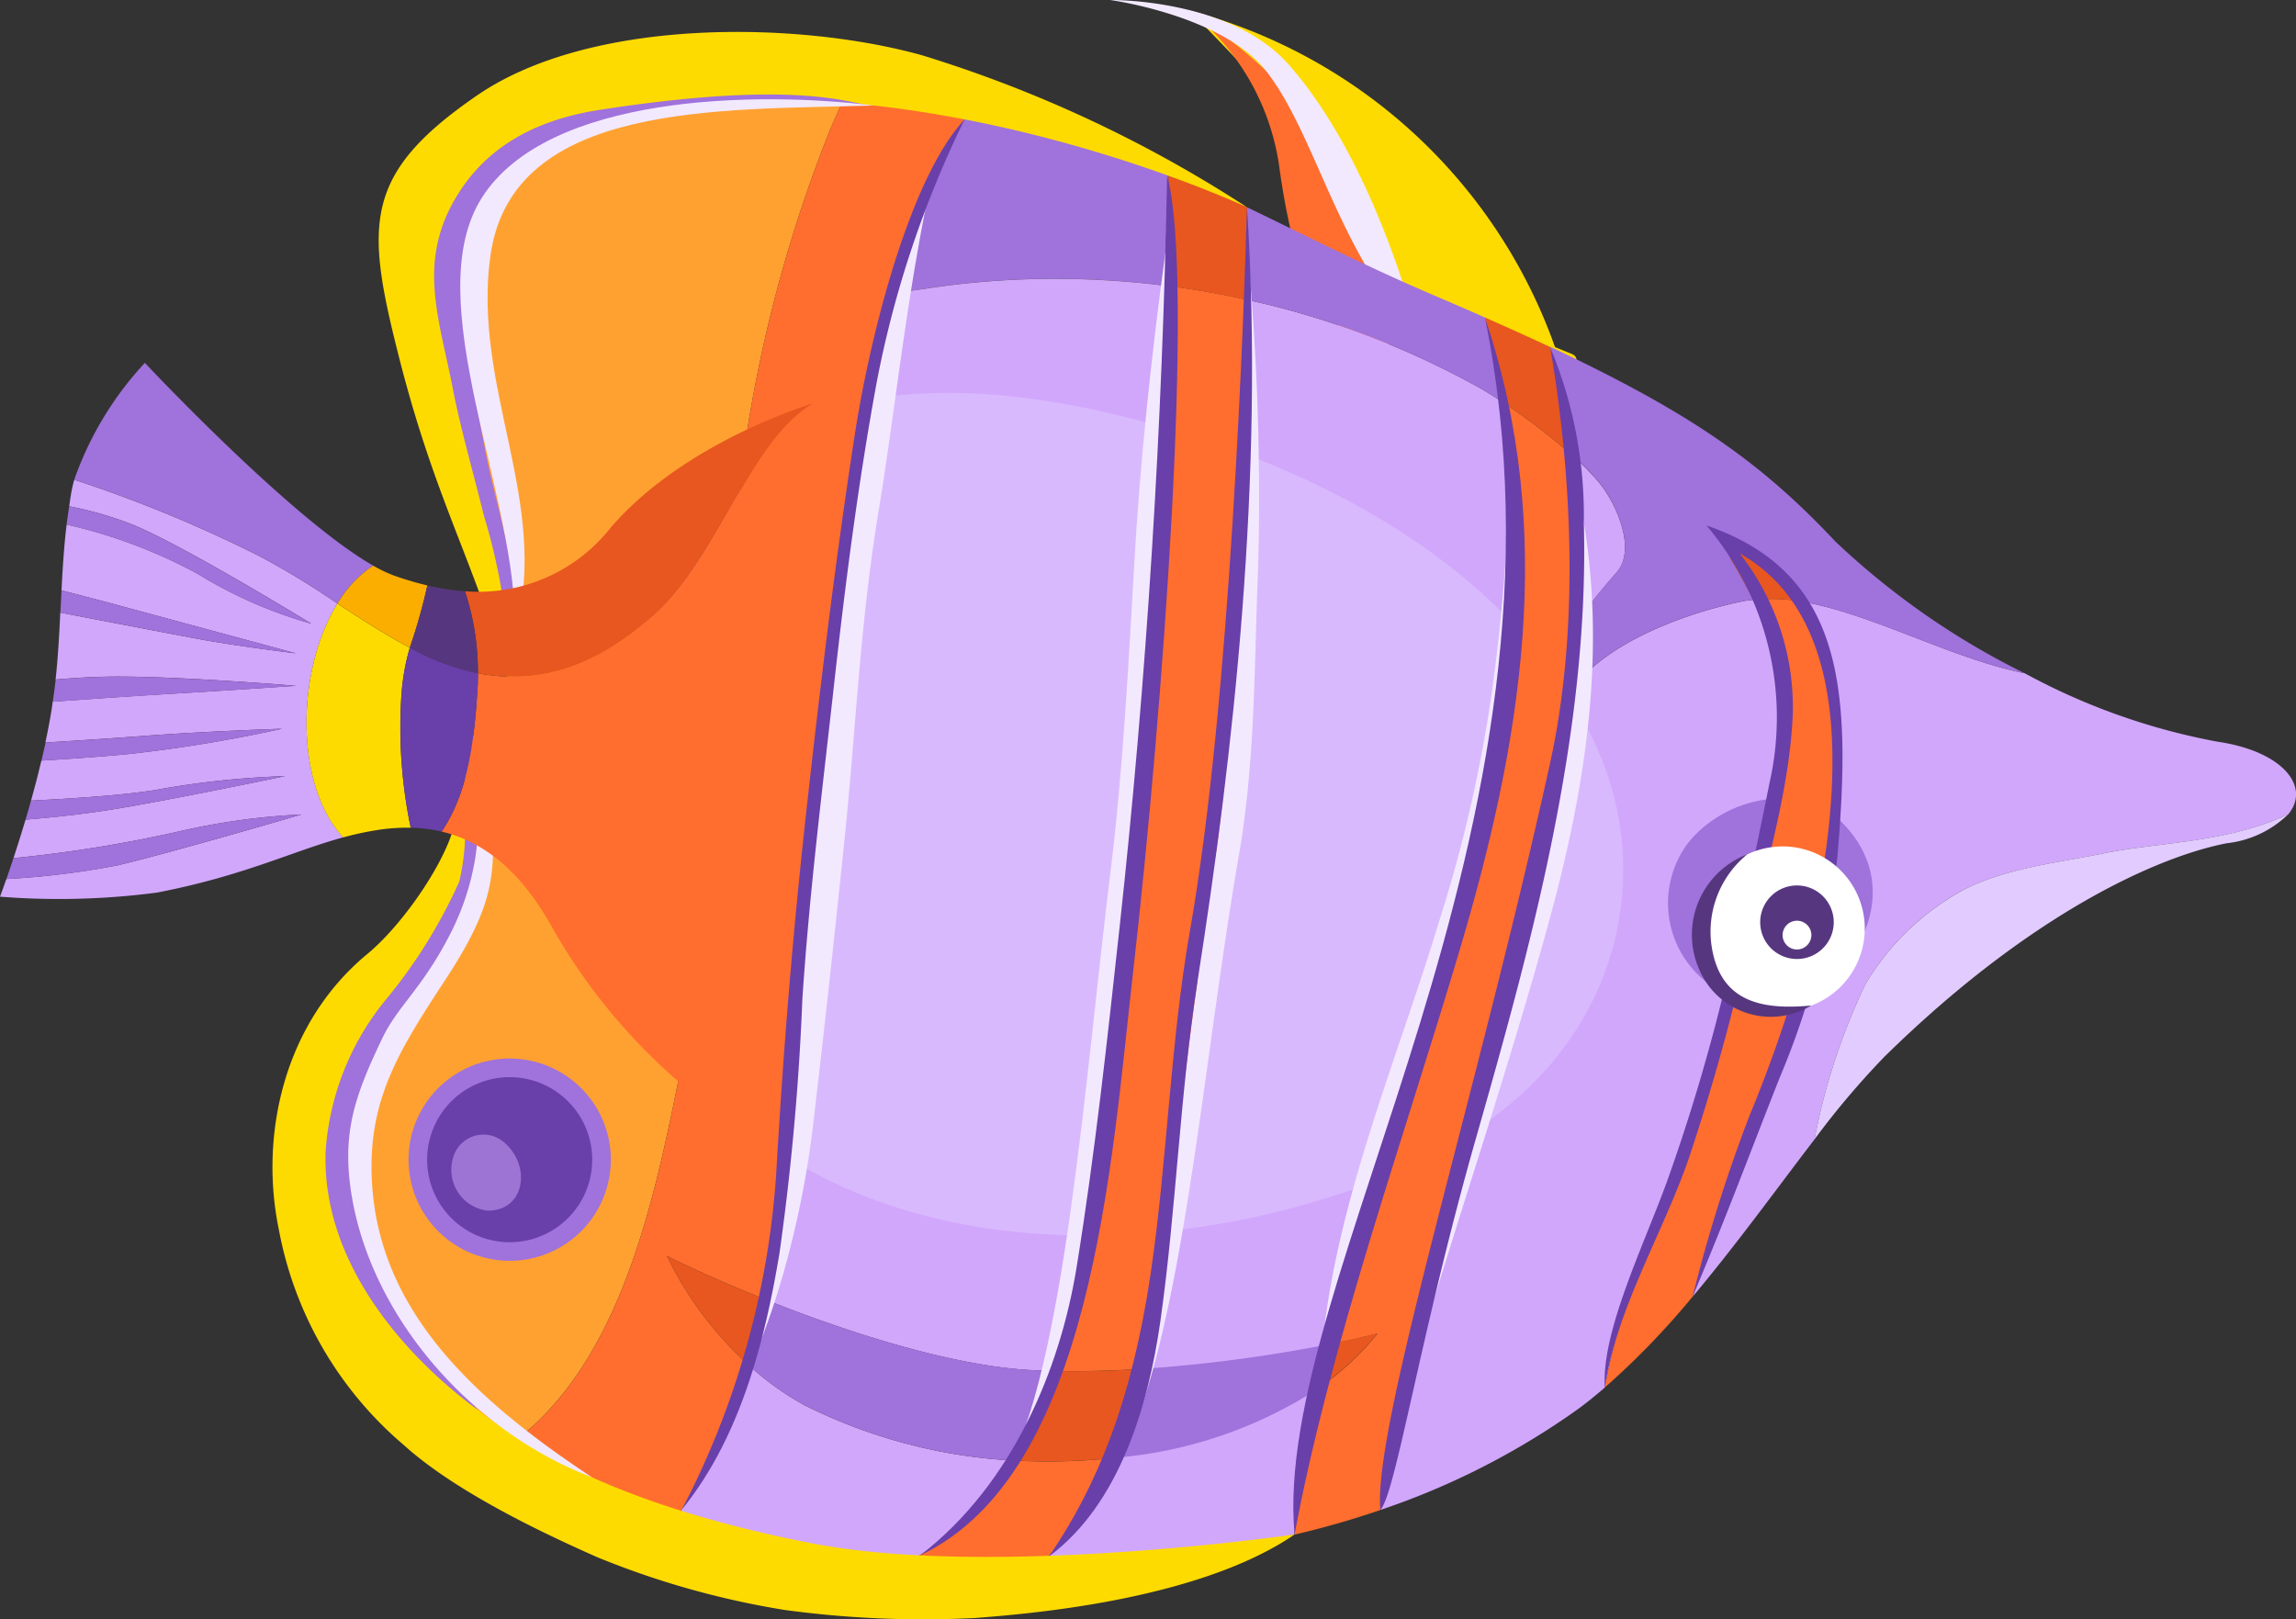 <svg xmlns="http://www.w3.org/2000/svg" xmlns:xlink="http://www.w3.org/1999/xlink" width="110.754" height="78.123" viewBox="0 0 110.754 78.123"><rect x="0" y="0" width="110.754" height="78.123" fill="#333333" stroke="none"/><defs><clipPath id="a"><rect width="110.754" height="78.123" fill="none"/></clipPath><clipPath id="c"><rect width="48.318" height="40.648" fill="none"/></clipPath><clipPath id="d"><rect width="3.357" height="3.663" fill="none"/></clipPath></defs><g clip-path="url(#a)"><g transform="translate(0 0)"><g clip-path="url(#a)"><path d="M75.682,77.594l-.644-.263a.323.323,0,0,1-.494-.156c-.006-.018-.013-.036-.02-.054l-5.415-2.213c-1.517-.621-1.9.594-2.78-.881-1.007-1.691-1.667-3.662-2.977-6.375-.966-2-2.815-4.026-5.984-7.239A25.651,25.651,0,0,1,75.011,76.654l.836.341c.365.15.205.75-.165.6" transform="translate(0 -59.908)" fill="#fedb00"/><path d="M57.368,61.039a11.666,11.666,0,0,1,4.325,7.422c.511,3.828,1.486,6.882,2.363,7.388s3.289,3.715,3.051,0-2.581-8.431-5.71-11.6a29.129,29.129,0,0,0-4.029-3.213" transform="translate(0 -60.534)" fill="#ff6e2e"/><path d="M68.563,78.123a30.659,30.659,0,0,1-3.335-5.111c-1.553-3-2.574-6.177-4.133-8.176-2.123-2.722-7.553-3.452-7.553-3.452s5.8-.089,8.629,3.124c4.42,5.024,6.392,13.615,6.392,13.615" transform="translate(0 -61.385)" fill="#f2e9ff"/><path d="M35.392,31.379c-.674,8.029-.8,16.451-2.4,24.372-1.3,6.447-2.82,14.9-8.408,18.92-.595-.408-1.182-.835-1.782-1.282-6.516-4.845-7.408-11.066-5.793-16.061C17.926,54.5,20,52.9,21.43,50.093a11.179,11.179,0,0,0,.978-7.7c-.4-2.294,2.438-3.4,2.255-5.046-.72-6.479-8.447-18.731-2.607-24.557C26.606,8.247,35.6,8.045,41.242,8.681c-.411.765-.793,1.585-1.157,2.436a67.43,67.43,0,0,0-4.693,20.262" transform="translate(0 -4.965)" fill="#ffa131"/><path d="M53.965,58.939c1.556-2.939,2.2-7.789,2.5-11.367.326-3.89.742-7.086,1.251-10.949,1-7.565,2.476-14.3,2.607-21.587.075-4.181,0-8.2-.083-12.261.274.062.548.121.821.187A41.367,41.367,0,0,1,71.273,6.948c.361.2.781.461,1.228.756a35.644,35.644,0,0,1,.538,8.571A72.265,72.265,0,0,1,69.8,32.569c-2.918,9.623-6.641,19.582-7.358,29.748a54.571,54.571,0,0,1-12.166,1.322,17.524,17.524,0,0,0,3.684-4.7" transform="translate(0 11.709)" fill="#d1a7fc"/><path d="M76.18,51.212c-.031-.993-.112-1.986-.235-2.969a12.092,12.092,0,0,1,1.173,1.2c.885,1.073,1.807,3.239.886,4.328-.161.191-.975,1.086-1.848,2.3.059-1.621.074-3.24.024-4.852" transform="translate(0 -26.184)" fill="#d1a7fc"/><path d="M73.624,23.479a82.743,82.743,0,0,0,2.354-14.06c1.806-2.278,5.7-3.589,8.138-4.078.15-.03.305-.04.459-.059a12.53,12.53,0,0,1,1.381,4.327,22.23,22.23,0,0,1-.694,7.2c-.9,3.738-1.757,7.043-2.812,10.741-1.109,3.885-2.426,7.367-3.821,11.158a31.943,31.943,0,0,0-1.22,4.576c-.476.408-.954.8-1.439,1.141a36.4,36.4,0,0,1-9.388,4.762,19.481,19.481,0,0,0,1.01-4.1c1.335-7.378,4.165-14.342,6.032-21.607" transform="translate(0 23.658)" fill="#d1a7fc"/><path d="M110.381,25.791c-2.968,1.4-6.208,1.334-8.934,1.894-2.216.456-4.687.708-6.726,1.752A12.4,12.4,0,0,0,90,33.961a30.549,30.549,0,0,0-2.469,7.513c-1.795,2.339-3.769,5.079-5.879,7.589,1.975-6.058,4.511-11.913,5.988-18.176.956-4.06,2.084-11.187-.534-15.315,3.319.616,7.041,2.708,10.565,3.421a31.406,31.406,0,0,0,9.3,3.3c3.159.464,4.5,2.177,3.413,3.5" transform="translate(0 13.488)" fill="#d1a7fc"/><path d="M94.721,26.807c2.039-1.044,4.51-1.3,6.726-1.752,2.726-.56,5.966-.5,8.934-1.894a5.028,5.028,0,0,1-2.965,1.4c-3.316.64-9.476,3.375-16.533,10.317a39.794,39.794,0,0,0-3.355,3.967A30.591,30.591,0,0,1,90,31.331a12.411,12.411,0,0,1,4.725-4.524" transform="translate(0 16.118)" fill="#e2ccff"/><path d="M89.049,38.237c-1.451,1.937-6.175,1.249-6.193,1.24a4.84,4.84,0,0,1-1.49-6.994c1.713-2.263,5.426-3.092,7.43-1.129s2.011,4.536.253,6.883" transform="translate(0 8.268)" fill="#a072db"/><path d="M82.45,33.5c1.056-3.7,1.91-7,2.813-10.741a22.256,22.256,0,0,0,.693-7.2,12.487,12.487,0,0,0-1.381-4.327,8.368,8.368,0,0,1,2.528.12c2.618,4.128,1.491,11.255.534,15.315-1.477,6.264-4.013,12.118-5.988,18.177a37.89,37.89,0,0,1-4.24,4.386,31.813,31.813,0,0,1,1.221-4.576c1.4-3.791,2.711-7.273,3.82-11.158" transform="translate(0 17.707)" fill="#ff6e2e"/><path d="M71.273,67.367a41.343,41.343,0,0,0-10.209-3.986c-.273-.067-.547-.126-.821-.187-.031-1.486-.062-2.977-.088-4.484,2.895,1.389,5.632,2.8,8.985,4.235.873.373,1.7.731,2.489,1.079.338,1.373.632,2.732.872,4.1-.447-.3-.867-.555-1.228-.756" transform="translate(0 -48.71)" fill="#a072db"/><path d="M56.375,67.342c-.067,1.856-.138,3.686-.212,5.508a42.5,42.5,0,0,0-5.989-.322,40.772,40.772,0,0,0-5.55.473c-.205.031-.694.1-1.3.193A26.268,26.268,0,0,1,47.021,64a77.661,77.661,0,0,1,9.354,3.338" transform="translate(0 -59.075)" fill="#a072db"/><path d="M83.982,54.754a.384.384,0,0,0-.452.589c.385.651.732,1.281,1.044,1.9-.153.019-.308.029-.459.059-2.436.489-6.331,1.8-8.138,4.078.084-1.065.14-2.13.178-3.2.873-1.212,1.687-2.106,1.848-2.3.921-1.089,0-3.256-.886-4.328a11.981,11.981,0,0,0-1.173-1.2,28.888,28.888,0,0,0-1.172-5.32C81.672,48.28,85,50.668,88.536,54.43a37.143,37.143,0,0,0,9.132,6.357c-3.524-.713-7.246-2.8-10.566-3.421a6.47,6.47,0,0,0-3.12-2.612" transform="translate(0 -28.306)" fill="#a072db"/><path d="M84.575,51.588c-.312-.622-.66-1.252-1.044-1.9a.384.384,0,0,1,.452-.589,6.47,6.47,0,0,1,3.12,2.612,8.336,8.336,0,0,0-2.528-.12" transform="translate(0 -22.648)" fill="#e8571f"/><path d="M71.629,56.064c1.125.5,2.17.969,3.143,1.425a28.924,28.924,0,0,1,1.172,5.32A30.391,30.391,0,0,0,72.5,60.163c-.24-1.367-.534-2.726-.872-4.1" transform="translate(0 -40.75)" fill="#e8571f"/><path d="M51.7,59.18a35.732,35.732,0,0,1-1.054,5.5c-.381-.011-.756-.028-1.121-.053-3.86-.258-8.77-1.865-12.554-3.371.558-1.992,1.007-3.98,1.34-5.875,1.125-6.394,1.756-14.6,2.295-21.065.572-6.87,1.619-11.547,2.245-18.4q.076-.831.2-1.644t.279-1.606c.6-.1,1.092-.161,1.3-.193A40.932,40.932,0,0,1,50.174,12a42.646,42.646,0,0,1,5.989.322c-.379,9.369-.882,18.384-1.885,27.987-.644,6.169-1.829,12.717-2.577,18.875" transform="translate(0 1.457)" fill="#d1a7fc"/><path d="M38.793,5.01a25.627,25.627,0,0,0,9.8,2.659c.082.006.167.007.25.012a12.682,12.682,0,0,1-4.653,4.675,60.051,60.051,0,0,1-11.651-1.718,40.514,40.514,0,0,0,3.476-7.646A14.015,14.015,0,0,0,38.793,5.01" transform="translate(0 62.775)" fill="#d1a7fc"/><g transform="translate(29.981 18.953)" opacity="0.5"><g clip-path="url(#c)"><path d="M75.454,50.079c-2.561,3.481-6.568,5.642-10.587,7-9.712,3.285-22.164,3.241-30.049-4.11a.11.11,0,0,1,.053-.188c-3.041-2.27-3.718-6.824-4.293-10.345-.844-5.168-1.061-10.637,1.168-15.505a13.763,13.763,0,0,1,10.538-8.158c4.729-.729,9.826.221,14.373,1.56,8.281,2.438,17.2,7.509,20.585,15.814a14.27,14.27,0,0,1-1.788,13.931" transform="translate(-29.981 -18.521)" fill="#e2ccff"/></g></g><path d="M40.606,36.762c-.539,6.47-1.169,14.671-2.294,21.065-.333,1.9-.783,3.883-1.341,5.875-2.042-.812-3.761-1.6-4.8-2.12a17.2,17.2,0,0,0,3.847,5.177,40.575,40.575,0,0,1-3.475,7.646A24.689,24.689,0,0,1,24.586,70.7c5.587-4.021,7.11-12.474,8.407-18.921,1.593-7.921,1.724-16.342,2.4-24.371A67.423,67.423,0,0,1,40.085,7.146c.363-.852.746-1.671,1.157-2.436a27.6,27.6,0,0,1,3.808.663c.681.182,1.336.365,1.97.549a26.627,26.627,0,0,0-3.973,10.8q-.119.813-.195,1.644c-.627,6.855-1.674,11.531-2.246,18.4" transform="translate(0 -0.992)" fill="#ff6e2e"/><path d="M43.047,60.754q-.119.813-.195,1.644.075-.831.195-1.644" transform="translate(0 -45.029)" fill="#ff6e2e"/><path d="M48.846,2.937a30.193,30.193,0,0,0,5.293-.163c-.057.12-.114.242-.174.356a17.524,17.524,0,0,1-3.684,4.7c-1.269,0-2.567-.015-3.927-.086-.75-.039-1.466-.083-2.161-.131a12.677,12.677,0,0,0,4.653-4.676" transform="translate(0 67.518)" fill="#ff6e2e"/><path d="M50.647,64.331a35.732,35.732,0,0,0,1.054-5.5c.748-6.158,1.933-12.706,2.577-18.875,1-9.6,1.506-18.618,1.885-27.987q2.056.255,4.08.709c.083,4.062.158,8.08.083,12.26-.13,7.29-1.61,14.022-2.607,21.587-.509,3.864-.925,7.059-1.251,10.95a53.125,53.125,0,0,1-.947,6.726,47.823,47.823,0,0,1-4.874.127" transform="translate(0 1.803)" fill="#ff6e2e"/><path d="M76.156,14.565c-.039,1.066-.1,2.131-.178,3.2a82.743,82.743,0,0,1-2.354,14.06c-1.866,7.265-4.7,14.229-6.032,21.607a19.481,19.481,0,0,1-1.01,4.1c-1.292.441-2.665.842-4.135,1.185a60.589,60.589,0,0,1,.916-6.9,13.5,13.5,0,0,0,3.085-2.8c-.765.194-1.658.391-2.636.581,1.525-7.009,3.954-13.9,5.993-20.625A72.269,72.269,0,0,0,73.04,12.669,35.7,35.7,0,0,0,72.5,4.1a30.363,30.363,0,0,1,3.442,2.647c.124.983.205,1.975.236,2.969.05,1.611.035,3.231-.024,4.852" transform="translate(0 15.316)" fill="#ff6e2e"/><path d="M88.634,27.137a38.092,38.092,0,0,1-2.77,10.65c-1.43,3.612-2.567,6.71-4.215,10.6a73.948,73.948,0,0,1,2.742-8.726A66.592,66.592,0,0,0,87.4,30.62c1.214-5.581,2.4-14.789-3.481-18.084a11.987,11.987,0,0,1,2.558,7.828c-.163,3.559-1.283,7.241-2.072,10.707a104.1,104.1,0,0,1-2.928,10.61c-1.238,3.616-3.5,7.282-4.065,11.094-.167-2.675,1.831-6.744,2.983-9.894a90.85,90.85,0,0,0,2.88-9.716c.778-3.2,1.45-6.417,2.1-9.639a14.3,14.3,0,0,0-3.062-12.341c6.54,2.25,7.032,7.729,6.321,15.952" transform="translate(0 14.163)" fill="#693faa"/><path d="M54.14,13.22a19.842,19.842,0,0,0,1.382-4.286,72.439,72.439,0,0,0,8.29-1.1q-.241,1.109-.448,2.222A21.147,21.147,0,0,1,54.14,13.22" transform="translate(0 57.073)" fill="#a072db"/><path d="M38.793,12.742a14.015,14.015,0,0,1-2.775-2.018q.523-1.521.953-3.057c3.784,1.506,8.694,3.113,12.554,3.371.366.025.741.042,1.122.054a18.619,18.619,0,0,1-1.8,4.321c-.083-.005-.168-.006-.25-.012a25.627,25.627,0,0,1-9.8-2.659" transform="translate(0 55.043)" fill="#a072db"/><path d="M32.171,12.357c1.039.524,2.758,1.308,4.8,2.121q-.429,1.533-.953,3.056a17.2,17.2,0,0,1-3.847-5.177" transform="translate(0 48.232)" fill="#e8571f"/><path d="M48.846,12.067a18.583,18.583,0,0,0,1.8-4.321,47.822,47.822,0,0,0,4.874-.127A19.76,19.76,0,0,1,54.139,11.9a30.193,30.193,0,0,1-5.293.163" transform="translate(0 58.388)" fill="#e8571f"/><path d="M63.363,13.8q.208-1.113.448-2.222c.979-.19,1.871-.387,2.637-.581a13.537,13.537,0,0,1-3.085,2.8" transform="translate(0 53.324)" fill="#e8571f"/><path d="M56.163,69.147c.074-1.821.145-3.652.212-5.508,1.326.572,2.567,1.151,3.781,1.733.025,1.507.056,3,.087,4.484q-2.022-.453-4.08-.709" transform="translate(0 -55.372)" fill="#e8571f"/><path d="M89.952,33.332A3.963,3.963,0,1,0,85.989,37.3a3.963,3.963,0,0,0,3.963-3.963" transform="translate(0 11.459)" fill="#fff"/><path d="M88.456,33.633a1.774,1.774,0,1,0-1.774,1.774,1.774,1.774,0,0,0,1.774-1.774" transform="translate(0 10.857)" fill="#56377f"/><path d="M87.377,33.011a.694.694,0,1,0-.694.694.7.7,0,0,0,.694-.694" transform="translate(0 12.101)" fill="#fff"/><path d="M87.377,36.345A3.753,3.753,0,0,1,81.961,34.6a4.151,4.151,0,0,1,2.327-5.544A4.81,4.81,0,0,0,82.566,33.5c.4,2.577,2.264,3.1,4.811,2.849" transform="translate(0 12.157)" fill="#56377f"/><path d="M62.447,35.6s-14.616,2.128-23.34.416-15.956-4.734-20.179-10.7A13.176,13.176,0,0,1,17.4,12.639c.758-2.028,3.085-3.977,4.251-6.4A12.344,12.344,0,0,0,22.73.286s-.457-1.026-.758.814c-.3,1.818-2.471,5.026-4.257,6.5-4.066,3.363-5.2,8.8-4.262,13.3a17.924,17.924,0,0,0,6.022,10.382c2.808,2.549,7.84,4.74,9.3,5.4a41.084,41.084,0,0,0,9.065,2.558,49.782,49.782,0,0,0,9.183.391c2.1-.169,10.661-.764,15.426-4.031" transform="translate(0 38.426)" fill="#fedb00"/><path d="M60.156,53.113a62.073,62.073,0,0,0-15.7-7.34C38.5,44.12,28.5,43.937,22.995,47.728s-5.366,6.225-3.755,12.587c1.826,7.205,3.755,10.017,5.447,16.268.42-5.939-2.455-11.363-3.413-18.687-.9-6.891,4.987-9.23,12.514-9.854,13.233-1.1,26.368,5.071,26.368,5.071" transform="translate(0 -43.113)" fill="#fedb00"/><path d="M29.465,22.178a4.879,4.879,0,1,0-4.879,4.879,4.879,4.879,0,0,0,4.879-4.879" transform="translate(0 33.767)" fill="#a072db"/><path d="M28.567,22.177a3.981,3.981,0,1,0-3.981,3.982,3.981,3.981,0,0,0,3.981-3.982" transform="translate(0 33.768)" fill="#693faa"/><path d="M23.038,39.54c-3.484-2.572-7.523-7.073-7.331-12.463a12.913,12.913,0,0,1,2.955-7.383,24.877,24.877,0,0,0,3.492-5.635,11.017,11.017,0,0,0,.222-3.72.184.184,0,0,1,.354-.1,7.857,7.857,0,0,1,.019,3.956,11.749,11.749,0,0,1-1.867,4.287c-1.57,2.087-3,3.917-3.6,6.532-1.213,5.3,2.349,10.178,5.759,14.523" transform="translate(0 28.47)" fill="#a072db"/><path d="M41.795,47.564c-3.491-.306-13.332.567-16.219,2.559a6.188,6.188,0,0,0-2.712,3.337,12.154,12.154,0,0,0-.339,6c.26,1.646.556,3.027.861,4.667.558,3.005,1.744,5.97,1.486,9.41-.005.068-.365.018-.367-.052a28.774,28.774,0,0,0-1.171-6.125c-.462-1.9-1.127-4.2-1.495-6.121-.61-3.189-1.66-5.872-.018-8.9,1.521-2.8,4.111-4.068,7.129-4.534,8.8-1.357,11.561-.469,12.845-.24" transform="translate(0 -42.509)" fill="#a072db"/><path d="M28.567,39.926c-5.964-2.289-10.7-7.849-11.621-13.708-.465-2.946.2-4.764,1.486-7.457.766-1.61,1.96-2.422,3.341-5.16a12.357,12.357,0,0,0,1.264-6.642c-.006-.4.721.4.728.8.048,2.969.246,4.3-2.271,8.141-2.163,3.3-3.614,5.6-3.572,9.184C18,31.56,22.564,35.97,28.567,39.926" transform="translate(0 31.347)" fill="#f2e9ff"/><path d="M42.132,47.98c-7.358.227-17.417-.22-18.473,7.229-.9,6.361,2.891,11.916,1.212,18.1-.008.029-.043.016-.043-.011.2-6.362-4.718-15.976-1.572-20.889,3.18-4.967,13.213-5.124,18.876-4.433" transform="translate(0 -42.889)" fill="#f2e9ff"/><g transform="translate(21.773 54.741)" opacity="0.5"><g transform="translate(0)"><g clip-path="url(#d)"><path d="M23.494,23.381a1.986,1.986,0,0,1-1.662-2.461,1.522,1.522,0,0,1,2.575-.75c1.211,1.121.9,3.241-.913,3.211" transform="translate(-21.773 -19.719)" fill="#d1a7fc"/></g></g></g><path d="M42.369,26.25c-.9,5.46-1.093,10.678-1.674,16.182-.5,4.769-.923,8.675-1.483,13.437-.5,4.259-1.878,9.673-3.756,12.959a54.569,54.569,0,0,0,2.685-13.175c.29-4.736.792-10.149,1.357-14.864.594-4.967.9-10.26,1.745-15.188.9-5.272,1.461-10.315,3.556-14.8-1.156,5.671-1.591,10.33-2.43,15.444" transform="translate(0 -1.511)" fill="#f2e9ff"/><path d="M55.817,23.028q-.417,7.314-1.362,14.585c-1.252,9.578-2.326,25.339-6,28.423,2.907-4.943,3.9-19.276,5.117-29.07.587-4.747.867-9.991,1.138-14.767.275-4.877.814-10.011,1.517-15.171.406,4.914-.133,11.083-.414,16" transform="translate(0 5.059)" fill="#f2e9ff"/><path d="M60.693,24.793c-.2,4.77-.123,9.3-.939,14.008-1.616,9.325-2.481,20.4-4.84,27,1.412-7.979,2.22-17.664,3.834-27.786a118.267,118.267,0,0,0,.937-13.68c.194-4.663.336-9.631.514-14.521a127.207,127.207,0,0,1,.494,14.977" transform="translate(0 2.504)" fill="#f2e9ff"/><path d="M73.04,24.128a59.121,59.121,0,0,1-2.29,10.691c-1.074,3.542-2.391,7-3.553,10.51-1.222,3.691-2.1,6.122-3.428,11.154.656-7.128,3.63-13.951,5.683-20.752a68.034,68.034,0,0,0,2.5-10.877,90.961,90.961,0,0,0,.88-11.831,36.938,36.938,0,0,1,.205,11.105" transform="translate(0 8.617)" fill="#f2e9ff"/><path d="M74.747,32.577c-2.013,7.368-4.463,14.476-6.624,21.8,1.206-6.632,3.43-13.946,5.4-20.919a63.164,63.164,0,0,0,2.6-21.488c1.5,6.993.459,13.894-1.375,20.606" transform="translate(0 11.774)" fill="#f2e9ff"/><path d="M54.667,41.452C53.6,50.787,52.715,65.728,44.386,69.667c4.46-3.429,6.754-9,7.547-13.9.9-5.565,1.483-11.011,2.073-16.4,1.311-12,2.075-24.218,2.293-36.282,1.344,4.99-.195,25.763-1.632,38.362" transform="translate(0 5.366)" fill="#693faa"/><path d="M57.763,40.415c-.849,5.415-1.021,10.942-1.79,16.369C55.4,60.8,54.013,65.6,50.6,68.123c2.32-3.391,3.991-7.487,4.9-13.609.812-5.479.943-11.116,1.9-16.57,1.985-11.274,2.611-30.1,2.752-34.906.85,13.151-.663,26.343-2.393,37.377" transform="translate(0 6.962)" fill="#693faa"/><path d="M62.447,62.809C61.319,50.52,76.649,28.9,71.63,4.1c3.5,10.368,1.741,20.569-1.239,30.585-2.7,9.091-6.259,19.063-7.944,28.126" transform="translate(0 11.216)" fill="#693faa"/><path d="M66.582,61.384c-.344-4.127,4.644-19.916,8.191-36.028,1.5-6.807.972-14.465,0-20.073A21.1,21.1,0,0,1,76.4,13.748c.285,10.271-2.623,20.657-5.217,29.758-2.668,9.359-3.867,17.15-4.6,17.878" transform="translate(0 11.456)" fill="#693faa"/><path d="M46.53,5.3A50.267,50.267,0,0,0,42.287,18c-.886,4.816-1.51,9.69-2.052,14.554-.564,5.067-1.2,10.132-1.532,15.222A122.227,122.227,0,0,1,37.6,60c-.717,4.308-1.914,8.932-4.709,12.363a40.856,40.856,0,0,0,4.548-16.142c.357-6.205.814-11.734,1.46-17.572.666-6.021,1.4-12.079,2.323-18.068.833-5.42,2.813-12.643,5.309-15.277" transform="translate(0 0.46)" fill="#693faa"/><path d="M23.053,37.841c.057.011.114.027.17.036,3.226.532,5.7-.62,8.129-2.66,3.3-2.772,4.7-8.5,7.86-10.39L34.1,58.66a28.39,28.39,0,0,1-7.386-8.413c-1.48-2.727-3.275-4.26-5.413-4.766,1.139-1.682,1.553-3.814,1.736-6.954.013-.213.016-.446.016-.686" transform="translate(0 -5.364)" fill="#ff6e2e"/><path d="M16.279,40.724c-1.978,3.2-2.089,8.7.275,11.28-2.457.67-4.757,1.845-8.967,2.662a36.282,36.282,0,0,1-7.587.2s.119-.316.307-.852a39.1,39.1,0,0,0,5.377-.662c2.555-.6,8.864-2.453,8.864-2.453a33.279,33.279,0,0,0-5.944.825A65.592,65.592,0,0,1,.649,53.006c.178-.538.378-1.167.583-1.857,1.267-.1,2.876-.268,4.55-.55,2.883-.486,7.977-1.549,7.977-1.549a42.151,42.151,0,0,0-6.244.665c-1.5.251-4.042.418-6.019.516.173-.619.344-1.268.5-1.93,1.254-.074,2.758-.177,4.208-.315a69.87,69.87,0,0,0,7.4-1.222s-3.676.117-6.765.352c-1.439.109-3.187.222-4.65.312.118-.549.223-1.1.309-1.642.018-.11.028-.217.044-.326,1.961-.139,4.3-.3,5.73-.383,2.8-.162,6.01-.386,6.01-.386s-6-.495-9.072-.442c-.852.015-1.718.069-2.528.14.117-1.093.176-2.163.226-3.227,2.066.4,4.978.954,6.316,1.209,2.191.417,5.058.756,5.058.756L5.945,40.872c-1.079-.292-2.1-.558-2.978-.784.053-1.05.119-2.1.246-3.175a24.747,24.747,0,0,1,6.329,2.381,21.5,21.5,0,0,0,5.475,2.4s-5.944-3.65-8.525-4.739a17.063,17.063,0,0,0-3.155-.922c.035-.227.063-.452.105-.681.036-.2.084-.4.139-.6a64.784,64.784,0,0,1,8.933,3.685,38.933,38.933,0,0,1,3.765,2.29" transform="translate(0 -11.608)" fill="#d1a7fc"/><path d="M16.279,37.726c1.141.748,2.312,1.508,3.488,2.128a10.866,10.866,0,0,0-.4,2.225,23.609,23.609,0,0,0,.444,6.462,9.023,9.023,0,0,0-1.545.1,15.068,15.068,0,0,0-1.714.367c-2.364-2.585-2.253-8.076-.275-11.28" transform="translate(0 -8.609)" fill="#fedb00"/><path d="M19.369,40.232a10.866,10.866,0,0,1,.4-2.225,11.945,11.945,0,0,0,3.287,1.232c0,.24,0,.473-.016.685-.183,3.141-.6,5.273-1.736,6.954a7.266,7.266,0,0,0-1.489-.184,23.609,23.609,0,0,1-.444-6.462" transform="translate(0 -6.762)" fill="#693faa"/><path d="M31.353,55.87c-2.426,2.04-4.9,3.192-8.129,2.661-.057-.01-.114-.026-.17-.037a12.477,12.477,0,0,0-.625-3.956,8.109,8.109,0,0,0,7.036-3.075c3.593-4.171,9.746-5.983,9.746-5.983-3.155,1.89-4.563,7.618-7.858,10.39" transform="translate(0 -26.017)" fill="#e8571f"/><path d="M16.279,60.618a38.933,38.933,0,0,0-3.765-2.29,64.784,64.784,0,0,0-8.933-3.685,16.084,16.084,0,0,1,3.407-5.637S14.039,56.533,18,58.786h0a5.689,5.689,0,0,0-1.719,1.831" transform="translate(0 -31.501)" fill="#a072db"/><path d="M16.279,48.71A5.689,5.689,0,0,1,18,46.879h0a6.619,6.619,0,0,0,1.007.481,15.182,15.182,0,0,0,1.608.475,26.634,26.634,0,0,1-.847,3c-1.176-.62-2.347-1.38-3.488-2.128" transform="translate(0 -19.593)" fill="#fcae00"/><path d="M19.767,48.65a26.634,26.634,0,0,0,.847-3,11.387,11.387,0,0,0,1.815.279,12.478,12.478,0,0,1,.625,3.957,11.945,11.945,0,0,1-3.287-1.232" transform="translate(0 -17.405)" fill="#56377f"/><path d="M15.017,53.7a21.5,21.5,0,0,1-5.475-2.4,24.724,24.724,0,0,0-6.329-2.381c.034-.291.079-.586.124-.881a17.086,17.086,0,0,1,3.155.922c2.581,1.089,8.525,4.739,8.525,4.739" transform="translate(0 -23.61)" fill="#a072db"/><path d="M14.287,49.642s-2.868-.339-5.058-.756L2.913,47.678c.017-.359.036-.717.054-1.075.881.226,1.9.493,2.977.784l8.343,2.255" transform="translate(0 -18.122)" fill="#a072db"/><path d="M14.287,44.715s-3.208.224-6.01.386c-1.425.082-3.769.244-5.731.383.053-.36.1-.718.141-1.072.81-.07,1.675-.124,2.527-.139,3.076-.053,9.073.442,9.073.442" transform="translate(0 -11.63)" fill="#a072db"/><path d="M14.548,35.717S8.239,37.566,5.684,38.17a38.809,38.809,0,0,1-5.377.662c.1-.279.214-.62.342-1.007A65.771,65.771,0,0,0,8.6,36.543a33.216,33.216,0,0,1,5.944-.826" transform="translate(0 3.574)" fill="#a072db"/><path d="M13.759,38.581S8.665,39.644,5.781,40.13c-1.673.282-3.282.45-4.549.55.088-.295.176-.6.264-.918,1.977-.1,4.516-.265,6.019-.516a42.151,42.151,0,0,1,6.244-.665" transform="translate(0 -1.138)" fill="#a072db"/><path d="M13.609,41.429a69.87,69.87,0,0,1-7.4,1.222c-1.45.138-2.954.241-4.208.315q.1-.435.2-.873c1.462-.09,3.211-.2,4.65-.312,3.089-.235,6.765-.352,6.765-.352" transform="translate(0 -6.272)" fill="#a072db"/></g></g></g></svg>
